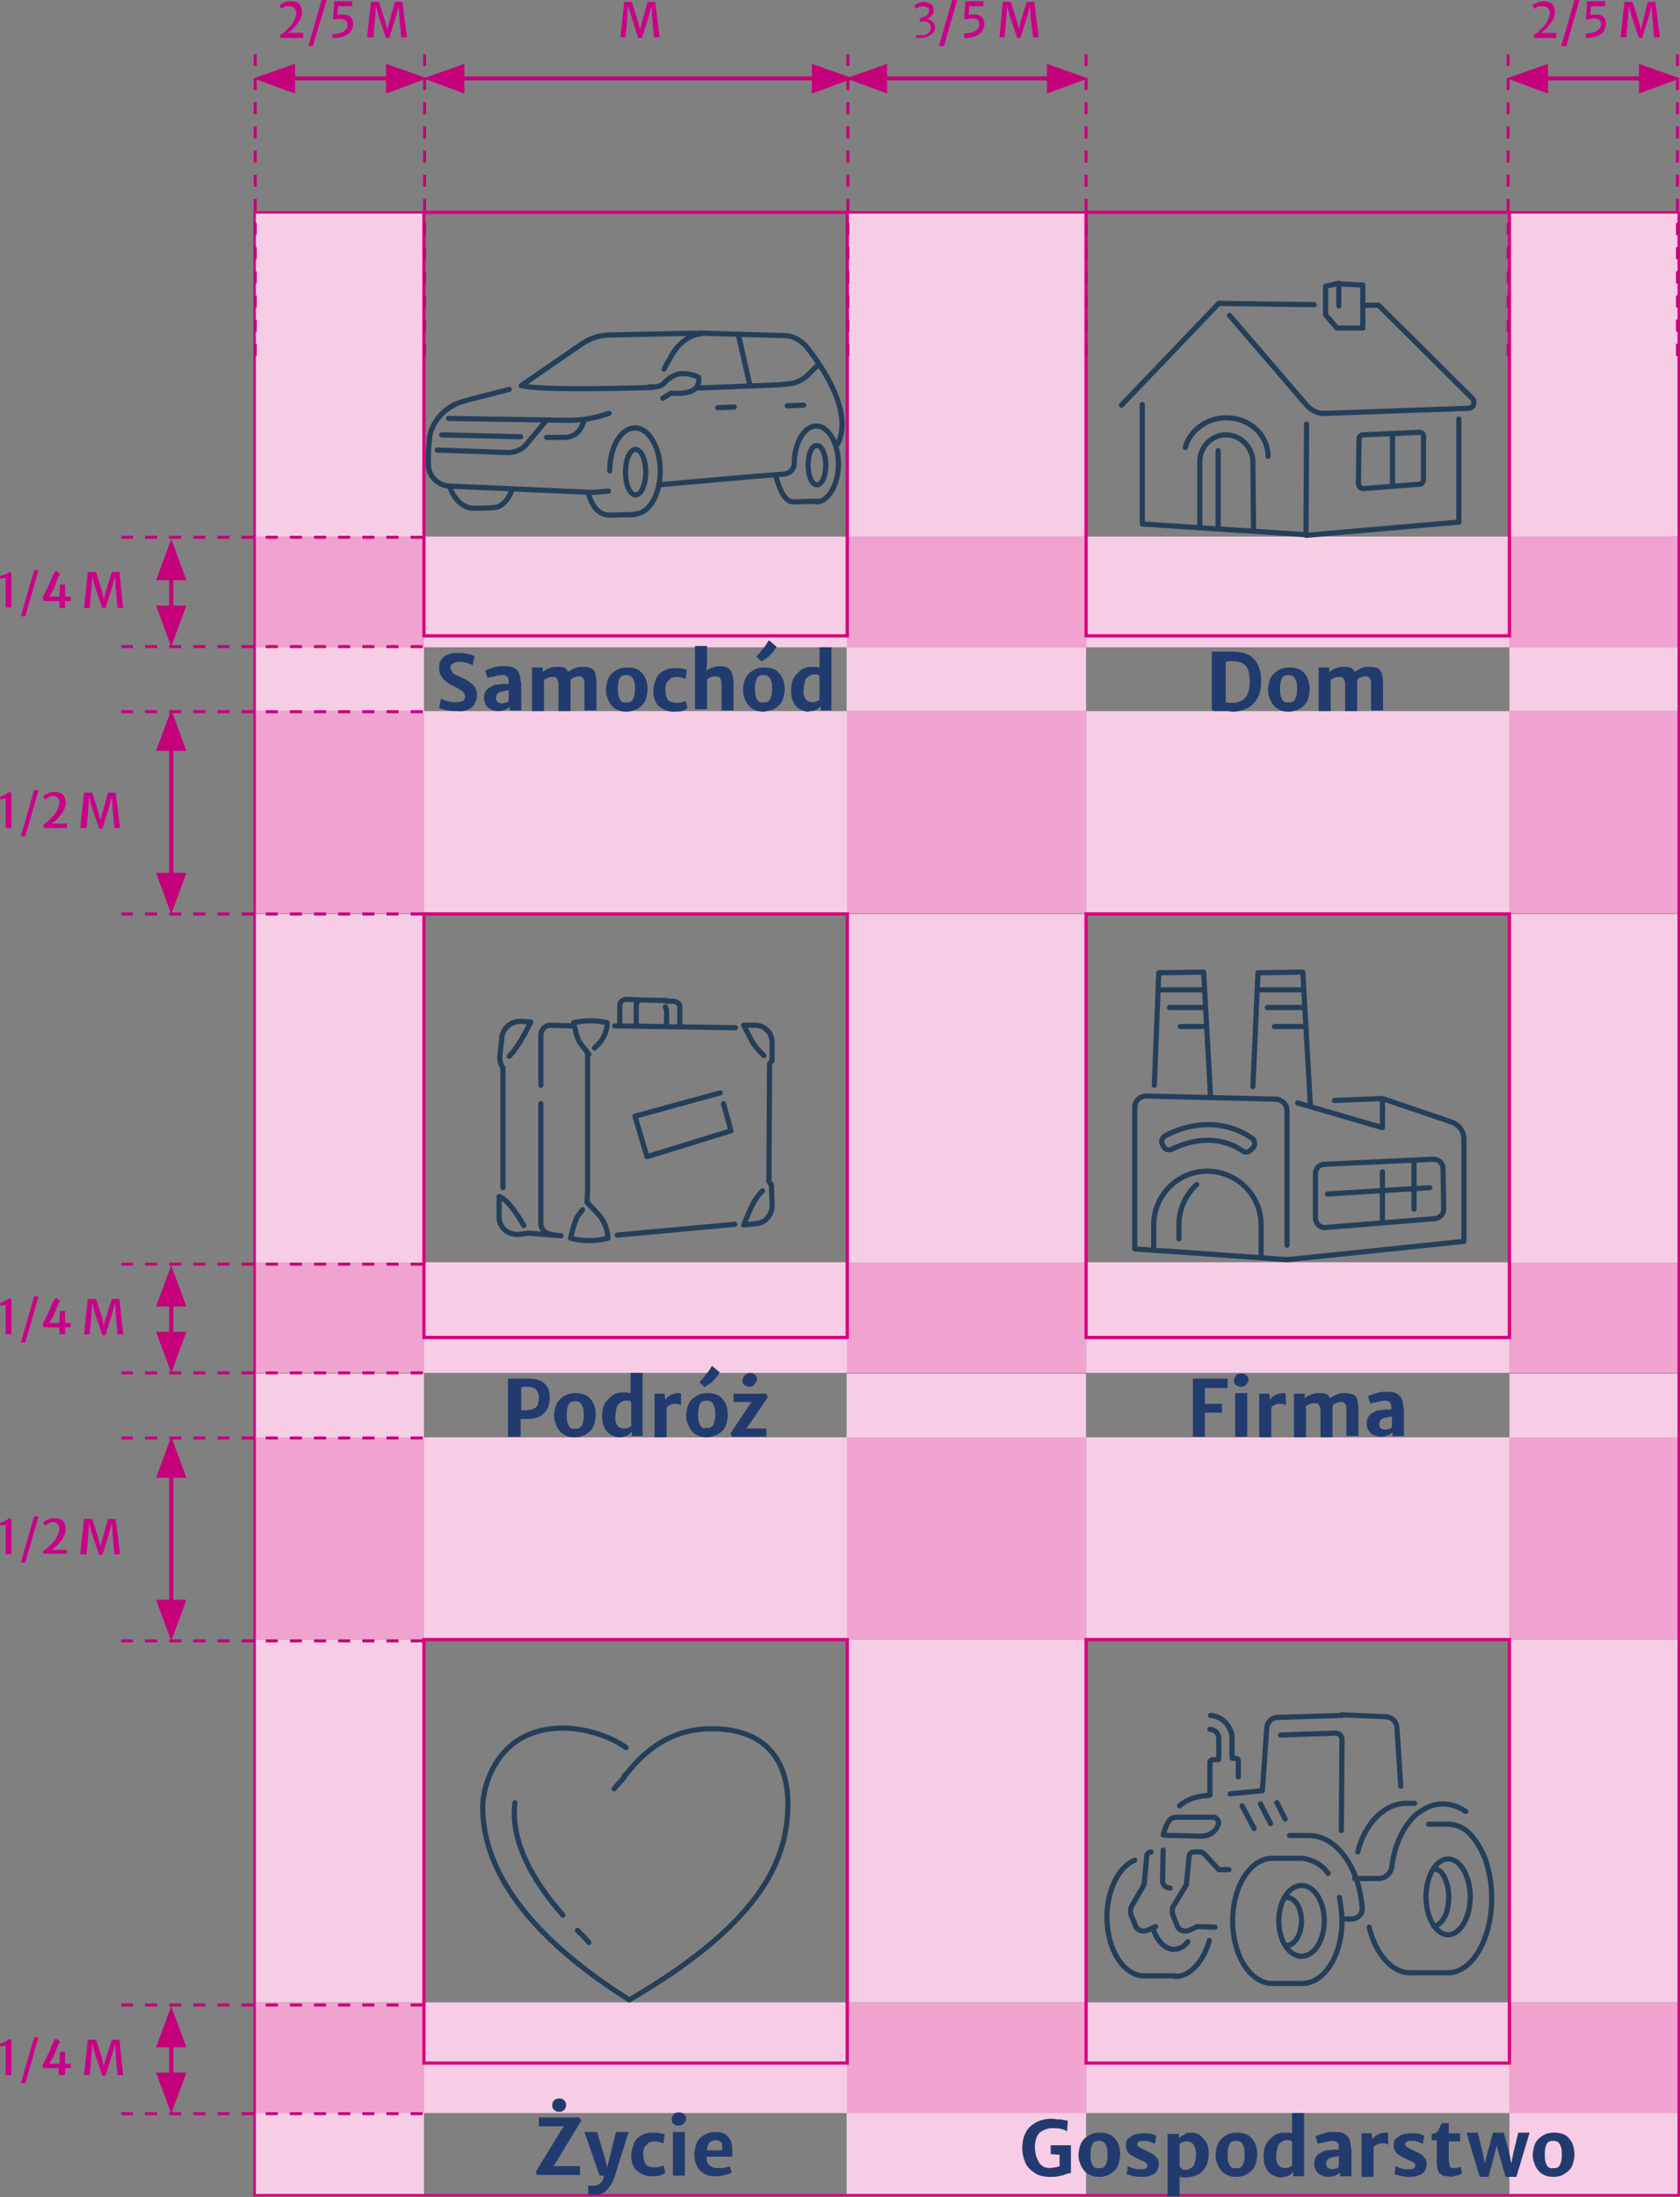 <?xml version="1.0" encoding="UTF-8"?>
<svg xmlns="http://www.w3.org/2000/svg" xmlns:xlink="http://www.w3.org/1999/xlink" version="1.1" id="Warstwa_1" x="0px" y="0px" viewBox="0 0 265.9 347.6" style="enable-background:new 0 0 265.9 347.6;" xml:space="preserve">
<rect x="0" y="0" width="265.9" height="347.6" fill="#808080" stroke="none"/>
<style type="text/css">
	.st0{fill:#F7CCE5;}
	.st1{fill:#F1A3D0;}
	
		.st2{clip-path:url(#SVGID_00000103946549203446578590000008315200810881296263_);fill:none;stroke:#D7007C;stroke-width:0.514;stroke-miterlimit:10;}
	.st3{fill:none;stroke:#D7007C;stroke-width:0.514;stroke-miterlimit:10;}
	
		.st4{clip-path:url(#SVGID_00000085966176811082722530000015330981737133858966_);fill:none;stroke:#D7007C;stroke-width:0.514;stroke-miterlimit:10;}
	
		.st5{clip-path:url(#SVGID_00000104695180283002866470000017431253119739091363_);fill:none;stroke:#D7007C;stroke-width:0.387;stroke-miterlimit:10;}
	.st6{fill:none;stroke:#243F5A;stroke-width:0.819;stroke-linecap:round;stroke-linejoin:round;stroke-miterlimit:10;}
	.st7{fill:#223B6E;}
	
		.st8{clip-path:url(#SVGID_00000160180444435847307280000011454977106417150605_);fill:none;stroke:#243F5A;stroke-width:0.819;stroke-linecap:round;stroke-linejoin:round;stroke-miterlimit:10;}
	.st9{fill:none;stroke:#243F5A;stroke-width:0.819;stroke-linecap:round;stroke-linejoin:round;}
	.st10{fill:#FFFFFF;}
	.st11{fill:#CA0088;}
	.st12{fill:none;stroke:#C4007A;stroke-width:0.474;stroke-miterlimit:10;stroke-dasharray:1.911,1.911;}
	.st13{fill:none;stroke:#C4007A;stroke-width:0.632;stroke-miterlimit:10;}
	.st14{fill:#C4007A;}
</style>
<g>
	<path class="st0" d="M238.9,102.4h-67V84.9h67V102.4 M134.1,102.4h-67V84.9h67V102.4 M40.3,102.4L40.3,102.4l0-17.5h0V102.4"></path>
	<path class="st0" d="M238.9,334.3h-67v-17.5h67V334.3 M134.1,334.3h-67v-17.5h67V334.3 M40.3,334.3L40.3,334.3l0-17.5h0V334.3"></path>
	<path class="st0" d="M171.9,347.4h-37.9v-13.1h37.9V347.4 M171.9,316.8h-37.9v-57.4h37.9V316.8 M171.9,227.4h-37.9v-10.1h37.9   V227.4 M171.9,199.8h-37.9v-55.2h37.9V199.8 M171.9,112.5h-37.9v-10.1h37.9V112.5 M171.9,84.9h-37.9V33.6h37.9V84.9"></path>
	<polyline class="st1" points="171.9,102.4 134.1,102.4 134.1,84.9 171.9,84.9 171.9,102.4  "></polyline>
	<polyline class="st1" points="171.9,334.3 134.1,334.3 134.1,316.8 171.9,316.8 171.9,334.3  "></polyline>
	<path class="st0" d="M67.1,347.4H40.3v-13.1h26.8V347.4 M67.1,316.8H40.3v-57.4h26.8V316.8 M67.1,227.4H40.3v-10.1h26.8V227.4    M67.1,199.8H40.3v-55.2h26.8V199.8 M67.1,112.5H40.3v-10.1h26.8V112.5 M67.1,84.9H40.3V33.6h26.8V84.9"></path>
	<polyline class="st1" points="67.1,102.4 40.3,102.4 40.3,84.9 67.1,84.9 67.1,102.4  "></polyline>
	<polyline class="st1" points="67.1,334.3 40.3,334.3 40.3,316.8 67.1,316.8 67.1,334.3  "></polyline>
	<polyline class="st0" points="265.7,347.4 238.9,347.4 238.9,334.3 265.7,334.3 265.7,316.8 238.9,316.8 238.9,259.4 265.7,259.4    265.7,347.4  "></polyline>
	<polyline class="st1" points="265.7,334.3 238.9,334.3 238.9,316.8 265.7,316.8 265.7,334.3  "></polyline>
	<path class="st0" d="M265.7,227.4h-26.8v-10.1h26.8V227.4 M265.7,199.8h-26.8v-55.2h26.8V199.8 M265.7,112.5h-26.8v-10.1h26.8V84.9   h-26.8V33.6h26.8V112.5"></path>
	<polyline class="st1" points="265.7,102.4 238.9,102.4 238.9,84.9 265.7,84.9 265.7,102.4  "></polyline>
	<path class="st0" d="M238.9,217.2h-67v-17.5h67V217.2 M134.1,217.2h-67v-17.5h67V217.2 M40.3,217.2L40.3,217.2l0-17.5h0V217.2"></path>
	<polyline class="st1" points="171.9,217.2 134.1,217.2 134.1,199.8 171.9,199.8 171.9,217.2  "></polyline>
	<polyline class="st1" points="67.1,217.2 40.3,217.2 40.3,199.8 67.1,199.8 67.1,217.2  "></polyline>
	<polyline class="st1" points="265.7,217.2 238.9,217.2 238.9,199.8 265.7,199.8 265.7,217.2  "></polyline>
	<path class="st0" d="M238.9,144.5h-67v-32h67V144.5 M134.1,144.5h-67v-32h67V144.5 M40.3,144.5L40.3,144.5l0-32h0V144.5"></path>
	<polyline class="st1" points="171.9,144.5 134.1,144.5 134.1,112.5 171.9,112.5 171.9,144.5  "></polyline>
	<polyline class="st1" points="67.1,144.5 40.3,144.5 40.3,112.5 67.1,112.5 67.1,144.5  "></polyline>
	<polyline class="st1" points="265.7,144.5 238.9,144.5 238.9,112.5 265.7,112.5 265.7,144.5  "></polyline>
	<path class="st0" d="M238.9,259.4h-67v-32h67V259.4 M134.1,259.4h-67v-32h67V259.4 M40.3,259.4L40.3,259.4l0-32h0V259.4"></path>
	<polyline class="st1" points="171.9,259.4 134.1,259.4 134.1,227.4 171.9,227.4 171.9,259.4  "></polyline>
	<polyline class="st1" points="67.1,259.4 40.3,259.4 40.3,227.4 67.1,227.4 67.1,259.4  "></polyline>
	<polyline class="st1" points="265.7,259.4 238.9,259.4 238.9,227.4 265.7,227.4 265.7,259.4  "></polyline>
	<g>
		<defs>
			<polyline id="SVGID_1_" points="39.9,348 266.3,348 266.3,33.3 39.9,33.3 39.9,348    "></polyline>
		</defs>
		<clipPath id="SVGID_00000070104453584275819260000017719124340295983239_">
			<use xlink:href="#SVGID_1_" style="overflow:visible;"></use>
		</clipPath>
		
			<rect x="67.1" y="33.6" style="clip-path:url(#SVGID_00000070104453584275819260000017719124340295983239_);fill:none;stroke:#D7007C;stroke-width:0.514;stroke-miterlimit:10;" width="67" height="67"></rect>
	</g>
	<rect x="67.1" y="144.6" class="st3" width="67" height="67"></rect>
	<g>
		<defs>
			<polyline id="SVGID_00000051379185726425593360000012333154569899339171_" points="39.9,348 266.3,348 266.3,33.3 39.9,33.3      39.9,348    "></polyline>
		</defs>
		<clipPath id="SVGID_00000131326149086456836850000014510818025177616815_">
			<use xlink:href="#SVGID_00000051379185726425593360000012333154569899339171_" style="overflow:visible;"></use>
		</clipPath>
		
			<rect x="171.9" y="33.6" style="clip-path:url(#SVGID_00000131326149086456836850000014510818025177616815_);fill:none;stroke:#D7007C;stroke-width:0.514;stroke-miterlimit:10;" width="67" height="67"></rect>
	</g>
	<path class="st3" d="M171.9,211.6h67v-67h-67V211.6z M67.1,326.4h67v-67h-67V326.4z M171.9,326.4h67v-67h-67V326.4z"></path>
	<g>
		<defs>
			<polyline id="SVGID_00000019647930137819902620000013623739639834524597_" points="39.9,348 266.3,348 266.3,33.3 39.9,33.3      39.9,348    "></polyline>
		</defs>
		<clipPath id="SVGID_00000005963907756553573200000006299608458688225964_">
			<use xlink:href="#SVGID_00000019647930137819902620000013623739639834524597_" style="overflow:visible;"></use>
		</clipPath>
		
			<rect x="40.3" y="33.6" style="clip-path:url(#SVGID_00000005963907756553573200000006299608458688225964_);fill:none;stroke:#D7007C;stroke-width:0.387;stroke-miterlimit:10;" width="225.4" height="313.7"></rect>
	</g>
	<path class="st6" d="M230.9,66.3v16.3l-24.2,2.1l0.1-17.6 M177.5,64.1L192.9,48 M180.8,82.9V64 M206.8,84.6l-26-1.7 M194.6,49.9   l12.2,14.2c0.8,0.9,1.9,1.4,3,1.3l22.6-0.8c0.8,0,1.2-1,0.6-1.6l-14.8-14.7l-2.2,0 M208,48.2L192.9,48 M215.8,77.3l8.9-0.7   c0.3,0,0.6-0.3,0.6-0.7V69c0-0.4-0.3-0.6-0.7-0.6l-8.9,0.4c-0.3,0-0.6,0.3-0.6,0.6l-0.1,7.2C215.1,77,215.4,77.3,215.8,77.3   L215.8,77.3z M189.9,83l0-10c0-2.4,2-4.3,4.3-4.2c2.2,0.1,4,1.9,4.1,4.2l0.1,10.7 M187.6,70.8c0.7-2.7,3.5-4.8,6.7-4.7   c3.6,0.1,6.4,2.8,6.4,6.1 M220.4,69v7.6 M211.6,51.9l-1.8-2.1v-4.5l2.1-0.5 M211.9,51.9h3.8v-6.8l-3.8-0.2v3.5 M192.8,71.3v12.1"></path>
	<path class="st7" d="M192.3,112.5c0.1,0,0.2,0,0.2,0c0.1,0,0.2,0,0.2,0c0.3,0,0.7,0,1.1,0c0.4,0,0.8,0,1.2,0.1c1,0,1.8-0.2,2.5-0.6   c0.7-0.4,1.2-0.9,1.6-1.7c0.4-0.7,0.5-1.6,0.5-2.7c0-1.4-0.4-2.5-1.1-3.3c-0.7-0.8-1.8-1.2-3.4-1.2c-0.3,0-0.6,0-0.9,0   s-0.6,0-0.8,0c-0.3,0-0.5,0-0.7,0c-0.1,0-0.2,0-0.3,0s-0.2,0-0.3,0s-0.2,0-0.3,0v9.2C192.1,112.5,192.2,112.5,192.3,112.5   L192.3,112.5z M194,104.7c0.1,0,0.3,0,0.5-0.1c0.2,0,0.4,0,0.6,0c0.6,0,1.1,0.1,1.5,0.3c0.4,0.2,0.7,0.5,0.9,1   c0.2,0.5,0.3,1.1,0.3,1.9c0,0.8-0.1,1.4-0.3,1.9c-0.2,0.5-0.5,0.8-0.9,1.1c-0.4,0.2-0.8,0.4-1.3,0.4c-0.2,0-0.5,0-0.7,0   c-0.2,0-0.4,0-0.6-0.1V104.7z M205.6,112.2c0.5-0.3,0.9-0.6,1.2-1.1s0.4-1.1,0.5-1.9c0-0.7-0.1-1.3-0.3-1.8s-0.6-1-1-1.3   s-1.1-0.5-1.9-0.5c-0.6,0-1.2,0.1-1.7,0.4s-0.9,0.6-1.2,1.1s-0.4,1.1-0.5,1.8c0,0.5,0,1,0.2,1.4c0.1,0.4,0.3,0.8,0.6,1.2   s0.6,0.6,1,0.8s0.9,0.3,1.5,0.3C204.5,112.6,205.1,112.4,205.6,112.2L205.6,112.2z M203.1,110.9c-0.2-0.2-0.3-0.5-0.4-0.8   c-0.1-0.4-0.1-0.7-0.1-1.2c0-0.7,0.1-1.2,0.3-1.6c0.2-0.4,0.6-0.5,1.1-0.5c0.3,0,0.6,0.1,0.8,0.3s0.3,0.5,0.4,0.8   c0.1,0.3,0.1,0.7,0.1,1.1c0,0.7-0.1,1.2-0.3,1.6s-0.6,0.6-1.1,0.5C203.6,111.2,203.3,111.1,203.1,110.9L203.1,110.9z M215.3,107.2   c0.2-0.1,0.5-0.2,0.7-0.2c0.3,0,0.5,0,0.6,0.1s0.2,0.2,0.3,0.4c0.1,0.2,0.1,0.5,0.1,0.8v4.1h1.9v-4.3c0-0.7-0.1-1.2-0.2-1.6   c-0.2-0.4-0.4-0.7-0.7-0.8s-0.7-0.2-1.2-0.2c-0.4,0-0.7,0-1,0.1s-0.6,0.2-0.9,0.4c-0.2,0.1-0.4,0.2-0.5,0.3   c-0.1-0.3-0.3-0.5-0.5-0.6c-0.3-0.2-0.7-0.2-1.2-0.2c-0.3,0-0.6,0-0.9,0.1c-0.3,0.1-0.6,0.2-0.8,0.3c-0.2,0.1-0.4,0.3-0.6,0.4   l0-0.7h-1.7v6.9h1.9v-4.9c0.2-0.2,0.4-0.3,0.7-0.4c0.2-0.1,0.5-0.1,0.6-0.1c0.3,0,0.5,0,0.6,0.1c0.1,0.1,0.2,0.2,0.3,0.5   c0.1,0.2,0.1,0.5,0.1,0.8v4h1.9v-4.3c0-0.2,0-0.4,0-0.6C214.9,107.4,215.1,107.3,215.3,107.2L215.3,107.2z"></path>
	<path class="st6" d="M83.6,195.1l5.2,0.4 M79.6,187.9v-19c-0.4-0.5-0.5-1.2-0.5-1.8l0.3-2.6c0-1.7,1.4-3,3.1-2.9l1.5,0.1   c0,0-1.7,3.7-3.4,5.4 M87,162.2l3.5,0.1 M116.4,162.6l-19.1-0.3 M97.7,195.4l18.6-1.7 M94.1,165.8l0.6-0.6c0.9-0.9,1.4-2.2,1.4-3.4   c-1.7-0.4-3.6-0.4-5.3,0l0,0c0,0,0.4,2.3,1,3.2l1.4,1.8 M92.2,191.4l-0.7,0.9c-0.7,1-1.1,3.5-1.2,3.6l0,0c1.9,0.5,4,0.5,5.9,0   c0-1.4-0.6-2.8-1.6-3.9l-1.7-1.8l0.1-1.8l0-21.7 M82.9,193.9c-0.9-1.6-2.6-4.2-3.9-4.6v3.3c0,1.6,1.4,2.8,3.1,2.7l1.5-0.2    M120.9,167l-0.4-0.4c-0.6-0.6-1.2-1.3-1.6-2.1l-1.2-2.3h1.8c1.5,0,2.7,1.2,2.7,2.7v2.9l-0.4,0.5l-0.1,18.6l0.4,0.6l0.1,3   c0.1,1.6-1,3-2.6,3.1l-1.9,0.2l1.1-2.6c0.4-0.9,0.9-1.7,1.5-2.4l0.4-0.4 M101.3,158.2l-2.1-0.1c-0.6,0-1.1,0.4-1.1,0.9v3.2    M107.6,162.2v-2.9c0-0.5-0.5-0.9-1.1-0.9l-1,0 M105.5,158.3l-4-0.1c-0.4,0-0.8,0.4-0.8,0.8v3.1 M114.5,174.6l1.2,4.3l-13.3,4.1   l-1.9-6.4l13.5-3.7 M85.6,171.7v-8c0-0.8,0.7-1.5,1.5-1.5 M87.4,195.3c-1,0-1.8-0.8-1.8-1.7v-19 M105.5,162.2V160   c0-0.3-0.1-0.5-0.2-0.7"></path>
	<path class="st7" d="M82.4,227.3v-2.8c0.1,0,0.2,0,0.4,0s0.4,0,0.6,0c1.2,0,2.1-0.3,2.7-0.9c0.6-0.6,0.9-1.4,0.9-2.4   c0-0.8-0.1-1.4-0.4-1.8c-0.3-0.5-0.7-0.8-1.2-1s-1.1-0.3-1.8-0.3c-0.4,0-0.9,0-1.2,0c-0.4,0-0.8,0-1.2,0h-0.8v9.2H82.4z    M82.4,219.5c0.1,0,0.3,0,0.5-0.1s0.3,0,0.5,0c0.6,0,1.1,0.1,1.4,0.4c0.3,0.3,0.5,0.8,0.5,1.3c0,0.5-0.1,0.9-0.2,1.2   c-0.2,0.3-0.4,0.5-0.7,0.6s-0.6,0.2-0.9,0.2c-0.2,0-0.4,0-0.5,0c-0.2,0-0.3,0-0.5,0V219.5z"></path>
	<path class="st7" d="M92.6,227c0.5-0.3,0.9-0.6,1.2-1.1s0.4-1.1,0.5-1.9c0-0.7-0.1-1.3-0.3-1.8s-0.6-1-1-1.3s-1.1-0.5-1.9-0.5   c-0.6,0-1.2,0.1-1.7,0.4s-0.9,0.6-1.2,1.1s-0.4,1.1-0.5,1.8c0,0.5,0,1,0.2,1.4c0.1,0.4,0.3,0.8,0.6,1.2s0.6,0.6,1,0.8   s0.9,0.3,1.5,0.3C91.6,227.4,92.1,227.2,92.6,227L92.6,227z M90.2,225.8c-0.2-0.2-0.3-0.5-0.4-0.8c-0.1-0.4-0.1-0.7-0.1-1.2   c0-0.7,0.1-1.2,0.3-1.6c0.2-0.4,0.6-0.5,1.1-0.5c0.3,0,0.6,0.1,0.8,0.3s0.3,0.5,0.4,0.8c0.1,0.3,0.1,0.7,0.1,1.1   c0,0.7-0.1,1.2-0.3,1.6s-0.6,0.6-1.1,0.5C90.6,226.1,90.3,226,90.2,225.8L90.2,225.8z M99,227.2c0.3-0.1,0.5-0.2,0.7-0.4   c0.1-0.1,0.2-0.2,0.3-0.3v0.7h1.7v-10h-1.9v2.6l0,0.6l-0.1,0c-0.3-0.1-0.6-0.1-1-0.1c-0.7,0-1.3,0.1-1.8,0.5s-0.9,0.8-1.2,1.3   c-0.3,0.6-0.4,1.2-0.4,2c0,0.7,0.1,1.4,0.4,1.8c0.2,0.5,0.6,0.9,1,1.1c0.4,0.2,0.9,0.4,1.3,0.4C98.4,227.4,98.7,227.3,99,227.2   L99,227.2z M99.9,221.9v3.7c-0.1,0.1-0.3,0.2-0.5,0.3s-0.5,0.1-0.7,0.1c-0.4,0-0.8-0.2-1-0.5s-0.4-0.8-0.3-1.5   c0-0.5,0.1-0.9,0.2-1.3s0.3-0.6,0.6-0.8s0.5-0.3,0.8-0.3c0.2,0,0.5,0,0.6,0S99.8,221.8,99.9,221.9L99.9,221.9z M105.5,227.3v-4.6   l0.2-0.2c0.1-0.1,0.3-0.2,0.5-0.3c0.2-0.1,0.5-0.1,0.8-0.1c0.2,0,0.4,0,0.5,0.1c0.1,0,0.2,0.1,0.3,0.1v-1.8c0,0-0.1,0-0.2-0.1   c-0.1,0-0.2,0-0.3,0c-0.3,0-0.6,0.1-0.9,0.2s-0.5,0.3-0.7,0.4c-0.2,0.2-0.3,0.3-0.4,0.5l-0.1-1h-1.6v6.9H105.5z"></path>
	<path class="st7" d="M113.5,227c0.5-0.3,0.9-0.6,1.2-1.1s0.4-1.1,0.5-1.9c0-0.7-0.1-1.3-0.3-1.8s-0.6-1-1-1.3s-1.1-0.5-1.9-0.5   c-0.6,0-1.2,0.1-1.7,0.4s-0.9,0.6-1.2,1.1s-0.4,1.1-0.5,1.8c0,0.5,0,1,0.2,1.4c0.1,0.4,0.3,0.8,0.6,1.2s0.6,0.6,1,0.8   s0.9,0.3,1.5,0.3C112.4,227.4,112.9,227.2,113.5,227L113.5,227z M111,225.7c-0.2-0.2-0.3-0.5-0.4-0.8c-0.1-0.4-0.1-0.7-0.1-1.2   c0-0.7,0.1-1.2,0.3-1.6c0.2-0.4,0.6-0.5,1.1-0.5c0.3,0,0.6,0.1,0.8,0.3s0.3,0.5,0.4,0.8c0.1,0.3,0.1,0.7,0.1,1.1   c0,0.7-0.1,1.2-0.3,1.6s-0.6,0.6-1.1,0.5C111.4,226,111.2,226,111,225.7L111,225.7z M111.9,219.2c0.2-0.1,0.4-0.3,0.6-0.4   s0.4-0.4,0.6-0.6c0.2-0.2,0.4-0.4,0.5-0.6s0.3-0.4,0.3-0.5l-1.2-1c-0.2,0.3-0.4,0.6-0.6,0.9s-0.5,0.6-0.7,0.9   c-0.2,0.3-0.5,0.5-0.7,0.8l0.9,0.8C111.6,219.4,111.7,219.3,111.9,219.2L111.9,219.2z M121.3,227.3v-1.3h-3.2l0.4-0.5l3-4.4   l-0.2-0.6h-5.2l0,1.3h2.9l-0.4,0.5l-3,4.5l0.3,0.5H121.3z M119.4,219c0.2-0.2,0.4-0.5,0.4-0.8c0-0.3-0.1-0.5-0.3-0.7   c-0.2-0.2-0.5-0.3-0.8-0.3c-0.2,0-0.4,0.1-0.6,0.2s-0.3,0.2-0.4,0.4s-0.2,0.4-0.2,0.6c0,0.3,0.1,0.6,0.3,0.7s0.5,0.3,0.8,0.3   C118.9,219.4,119.2,219.3,119.4,219L119.4,219z"></path>
	<g>
		<defs>
			<polyline id="SVGID_00000160187117471365250160000005332671099619182752_" points="67.1,100.6 134.1,100.6 134.1,33.6 67.1,33.6      67.1,100.6    "></polyline>
		</defs>
		<clipPath id="SVGID_00000098222085997285158700000011770571289158362815_">
			<use xlink:href="#SVGID_00000160187117471365250160000005332671099619182752_" style="overflow:visible;"></use>
		</clipPath>
		
			<path style="clip-path:url(#SVGID_00000098222085997285158700000011770571289158362815_);fill:none;stroke:#243F5A;stroke-width:0.819;stroke-linecap:round;stroke-linejoin:round;stroke-miterlimit:10;" d="    M93.1,77.9c0.6,2.4,1.8,3.6,3.4,3.6l4-0.1 M122.8,75.3c0.6,2.2,1.4,4.2,2.9,4.1l3.6-0.1 M71.3,77.3c0.7,1.9,2.2,3.2,3.8,3.1    c0.6,0,2.5,0,3-0.1c1.2,0,2.3-1.1,2.9-2.7 M110.2,61.4l12.8-0.5c2.1-0.2,3.2-0.1,4.8-1.5l1.6-1.6 M111,52.8    c-3.3,0.3-4.9,3.8-4.9,3.8s-0.5,0.8-1,1.8 M104.9,63l1.3-0.8c1.2,0.1,2.2,0,2.9-0.2c0.8-0.2,1.5-0.9,1.5-1.8l0-0.5    c-0.8-0.4-1.7-0.6-2.6-0.6c-1,0-2,0.6-2.7,1.3c-0.4,0.5-1,0.8-1.7,0.8l-0.9,0 M82.5,61c3.3,0.9,20.8,0.3,20.8,0.3 M71,66.2    l19.1,0.3c1.6,0,3.1-0.2,4.6-0.6l1.7-0.5 M69.2,71.2l11.2,0.4c1.2,0,2.3-0.5,3-1.4l3-3.6 M80.6,61.6L74,63.3    c-0.8,0.2-1.6,0.5-2.3,0.8 M82.5,61l9.6-6.6c1.3-0.9,2.9-1.4,4.5-1.4l14.2-0.3l13.3,0.4c1.4,0,2.6,0.7,3.5,1.7    c3.3,4.1,7.3,10.8,5,15.4 M104.3,76.7l14.7-1.3l5.2-0.4c0.8-0.1,1.5-0.8,1.5-1.6v0c0-3.3,1.6-6,3.5-6c1.9,0,3.5,2.7,3.5,6    c0,3.3-1.6,6-3.5,6 M71.8,64.1c-1.9,1-3.4,2.8-3.8,5l-0.2,2.5l0,1.9c0,1.8,1.5,3.3,3.3,3.4l22.7,1l2.5-0.2 M100.5,81.3    c2.2,0,4-3,4-6.8c0-3.7-1.8-6.8-4-6.8c-2.2,0-4,3-4,6.8 M99,74.7c0,2,0.7,3.6,1.6,3.6c0.9,0,1.6-1.6,1.6-3.6c0-2-0.7-3.6-1.6-3.6    C99.7,71.1,99,72.7,99,74.7L99,74.7z M127.9,73.6c0,1.7,0.6,3.1,1.4,3.1c0.8,0,1.4-1.4,1.4-3.1c0-1.7-0.6-3.1-1.4-3.1    C128.5,70.4,127.9,71.8,127.9,73.6L127.9,73.6z"></path>
	</g>
	<path class="st6" d="M116.9,53.1l1.8,7.9 M113.6,64.5c0.1,0,2.6-0.1,2.6-0.1 M124.6,64.2c0.1,0,2.6-0.1,2.6-0.1 M82.4,69.1   l-12.5-0.3 M92.5,66.5l-0.5,1.1c-0.5,1-1.5,1.6-2.6,1.6h-2.9"></path>
	<path class="st7" d="M74,112.3c0.5-0.2,0.9-0.5,1.1-0.9s0.4-0.9,0.4-1.4c0-0.4-0.1-0.7-0.2-1c-0.1-0.3-0.3-0.5-0.5-0.7   c-0.2-0.2-0.5-0.4-0.8-0.6c-0.3-0.2-0.6-0.4-1-0.5c-0.4-0.2-0.7-0.4-1-0.5s-0.4-0.3-0.5-0.5s-0.2-0.4-0.2-0.6c0-0.2,0-0.4,0.2-0.5   s0.3-0.2,0.5-0.3c0.2-0.1,0.5-0.1,0.8-0.1c0.4,0,0.8,0.1,1.2,0.2c0.3,0.1,0.6,0.2,0.8,0.4l0.3-1.5c-0.2-0.1-0.4-0.2-0.9-0.3   c-0.4-0.1-0.9-0.2-1.6-0.2c-0.4,0-0.9,0-1.2,0.1c-0.4,0.1-0.7,0.2-1,0.4s-0.5,0.5-0.7,0.8c-0.2,0.3-0.2,0.7-0.2,1.1   c0,0.5,0.1,0.9,0.3,1.2c0.2,0.4,0.5,0.7,0.8,0.9c0.3,0.3,0.7,0.5,1.1,0.7c0.4,0.2,0.8,0.4,1.1,0.6s0.5,0.3,0.6,0.5   c0.1,0.2,0.2,0.4,0.2,0.6c0,0.3-0.1,0.6-0.4,0.7c-0.2,0.1-0.6,0.2-1.1,0.2c-0.3,0-0.6,0-0.9-0.1c-0.3-0.1-0.6-0.1-0.8-0.2   s-0.5-0.2-0.6-0.3l-0.3,1.5c0.1,0.1,0.3,0.1,0.6,0.2s0.6,0.2,1,0.2c0.4,0.1,0.8,0.1,1.2,0.1C72.9,112.6,73.5,112.5,74,112.3   L74,112.3z M82.4,107.9c0-0.6-0.1-1.1-0.3-1.5s-0.5-0.6-0.9-0.8s-0.9-0.2-1.6-0.2c-0.4,0-0.8,0-1.1,0.1s-0.7,0.2-1,0.3   s-0.5,0.2-0.7,0.3l0.4,1.2c0.2-0.1,0.4-0.2,0.6-0.2s0.5-0.1,0.8-0.2c0.3,0,0.6-0.1,0.8-0.1c0.3,0,0.6,0,0.8,0.2s0.3,0.3,0.3,0.7   v0.5c-0.3,0-0.6,0-0.9,0s-0.6,0.1-0.9,0.1s-0.6,0.1-0.9,0.3c-0.4,0.2-0.7,0.4-0.9,0.7c-0.2,0.3-0.3,0.7-0.3,1.1s0.1,0.8,0.3,1.1   c0.2,0.3,0.4,0.6,0.8,0.7c0.3,0.2,0.7,0.3,1.1,0.3c0.4,0,0.8-0.1,1.1-0.2c0.3-0.1,0.6-0.3,0.8-0.5v0.6h1.8V107.9z M80.5,109.2v1.7   c0,0-0.1,0.1-0.2,0.2c-0.1,0.1-0.3,0.1-0.4,0.1s-0.3,0.1-0.4,0.1c-0.3,0-0.5-0.1-0.7-0.2s-0.3-0.4-0.3-0.7c0-0.3,0.1-0.4,0.2-0.6   s0.3-0.2,0.4-0.3c0.1,0,0.3-0.1,0.4-0.1s0.3-0.1,0.5-0.1S80.3,109.2,80.5,109.2L80.5,109.2z M90.8,107.2c0.2-0.1,0.5-0.2,0.7-0.2   c0.3,0,0.5,0,0.6,0.1s0.2,0.2,0.3,0.4c0.1,0.2,0.1,0.5,0.1,0.8v4.1h1.9v-4.3c0-0.7-0.1-1.2-0.2-1.6s-0.4-0.7-0.7-0.8   s-0.7-0.2-1.2-0.2c-0.4,0-0.7,0-1,0.1s-0.6,0.2-0.9,0.4c-0.2,0.1-0.4,0.2-0.5,0.3c-0.1-0.3-0.3-0.5-0.5-0.6   c-0.3-0.2-0.7-0.2-1.2-0.2c-0.3,0-0.6,0-0.9,0.1s-0.6,0.2-0.8,0.3c-0.2,0.1-0.4,0.3-0.6,0.4l0-0.7h-1.7v6.9h1.9v-4.9   c0.2-0.2,0.4-0.3,0.7-0.4c0.2-0.1,0.5-0.1,0.6-0.1c0.3,0,0.5,0,0.6,0.1c0.1,0.1,0.2,0.2,0.3,0.5s0.1,0.5,0.1,0.8v4h1.9v-4.3   c0-0.2,0-0.4,0-0.6C90.4,107.4,90.6,107.3,90.8,107.2L90.8,107.2z M100.8,112.2c0.5-0.3,0.9-0.6,1.2-1.1s0.4-1.1,0.5-1.9   c0-0.7-0.1-1.3-0.3-1.8s-0.6-1-1-1.3s-1.1-0.5-1.9-0.5c-0.6,0-1.2,0.1-1.7,0.4s-0.9,0.6-1.2,1.1s-0.4,1.1-0.5,1.8   c0,0.5,0,1,0.2,1.4c0.1,0.4,0.3,0.8,0.6,1.2s0.6,0.6,1,0.8s0.9,0.3,1.5,0.3C99.7,112.6,100.3,112.4,100.8,112.2L100.8,112.2z    M98.3,110.9c-0.2-0.2-0.3-0.5-0.4-0.8c-0.1-0.4-0.1-0.7-0.1-1.2c0-0.7,0.1-1.2,0.3-1.6c0.2-0.4,0.6-0.5,1.1-0.5   c0.3,0,0.6,0.1,0.8,0.3s0.3,0.5,0.4,0.8c0.1,0.3,0.1,0.7,0.1,1.1c0,0.7-0.1,1.2-0.3,1.6s-0.6,0.6-1.1,0.5   C98.8,111.2,98.5,111.1,98.3,110.9L98.3,110.9z M103.7,110.9c0.2,0.5,0.6,0.9,1.1,1.2c0.5,0.3,1.1,0.5,1.8,0.5c0.4,0,0.9,0,1.3-0.1   s0.7-0.3,0.9-0.5l-0.3-1.1c-0.1,0.1-0.4,0.1-0.6,0.2s-0.6,0.1-0.9,0.1c-0.3,0-0.6-0.1-0.9-0.2c-0.3-0.1-0.5-0.4-0.6-0.7   c-0.1-0.3-0.2-0.8-0.2-1.3c0-0.5,0.1-0.9,0.3-1.1s0.4-0.5,0.6-0.6s0.5-0.2,0.8-0.2c0.3,0,0.6,0,0.9,0.1c0.2,0.1,0.4,0.1,0.6,0.2   l0.2-1.4c-0.1-0.1-0.3-0.1-0.7-0.2c-0.3-0.1-0.7-0.1-1.2-0.1c-0.8,0-1.4,0.2-1.9,0.5s-0.9,0.7-1.1,1.3s-0.4,1.2-0.4,1.8   S103.5,110.4,103.7,110.9L103.7,110.9z M111.9,112.4v-4.9c0.2-0.2,0.4-0.3,0.7-0.4c0.2-0.1,0.5-0.1,0.6-0.1c0.4,0,0.7,0.1,0.8,0.3   s0.2,0.6,0.2,1.1v4h1.9v-4.3c0-0.9-0.2-1.6-0.5-2.1c-0.3-0.4-0.9-0.6-1.6-0.6c-0.3,0-0.6,0-0.9,0.1c-0.3,0.1-0.6,0.2-0.8,0.3   c-0.2,0.1-0.4,0.2-0.5,0.3l0.1-1.2v-2.7H110v10H111.9z M122.5,112.2c0.5-0.3,0.9-0.6,1.2-1.1s0.4-1.1,0.5-1.9   c0-0.7-0.1-1.3-0.3-1.8s-0.6-1-1-1.3s-1.1-0.5-1.9-0.5c-0.6,0-1.2,0.1-1.7,0.4s-0.9,0.6-1.2,1.1s-0.4,1.1-0.5,1.8   c0,0.5,0,1,0.2,1.4c0.1,0.4,0.3,0.8,0.6,1.2s0.6,0.6,1,0.8s0.9,0.3,1.5,0.3C121.4,112.5,122,112.4,122.5,112.2L122.5,112.2z    M120,110.9c-0.2-0.2-0.3-0.5-0.4-0.8c-0.1-0.4-0.1-0.7-0.1-1.2c0-0.7,0.1-1.2,0.3-1.6c0.2-0.4,0.6-0.5,1.1-0.5   c0.3,0,0.6,0.1,0.8,0.3s0.3,0.5,0.4,0.8c0.1,0.3,0.1,0.7,0.1,1.1c0,0.7-0.1,1.2-0.3,1.6s-0.6,0.6-1.1,0.5   C120.4,111.2,120.2,111.1,120,110.9L120,110.9z M120.9,104.4c0.2-0.1,0.4-0.3,0.6-0.4s0.4-0.4,0.6-0.6c0.2-0.2,0.4-0.4,0.5-0.6   s0.3-0.4,0.3-0.5l-1.2-1c-0.2,0.3-0.4,0.6-0.6,0.9s-0.5,0.6-0.7,0.9c-0.2,0.3-0.5,0.5-0.7,0.8l0.9,0.8   C120.6,104.6,120.7,104.5,120.9,104.4L120.9,104.4z M128.9,112.4c0.3-0.1,0.5-0.2,0.7-0.4c0.1-0.1,0.2-0.2,0.3-0.3v0.7h1.7v-10   h-1.9v2.6l0,0.6l-0.1,0c-0.3-0.1-0.6-0.1-1-0.1c-0.7,0-1.3,0.1-1.8,0.5s-0.9,0.8-1.2,1.3c-0.3,0.6-0.4,1.2-0.4,2   c0,0.7,0.1,1.4,0.4,1.8c0.2,0.5,0.6,0.9,1,1.1c0.4,0.2,0.9,0.4,1.3,0.4C128.2,112.5,128.6,112.5,128.9,112.4L128.9,112.4z    M129.7,107v3.7c-0.1,0.1-0.3,0.2-0.5,0.3s-0.5,0.1-0.7,0.1c-0.4,0-0.8-0.2-1-0.5s-0.4-0.8-0.3-1.5c0-0.5,0.1-0.9,0.2-1.3   s0.3-0.6,0.6-0.8s0.5-0.3,0.8-0.3c0.2,0,0.5,0,0.6,0S129.6,107,129.7,107L129.7,107z"></path>
	<path class="st6" d="M203.7,197v-21.3c0-1-0.8-1.7-1.7-1.8l-20.6-0.5c-1,0-1.8,0.8-1.8,1.8v22.4l3.1,0.2l1.3,0.1l1.7,0.1l14,1   l4.1,0.3 M203.7,199.3l28-2.9l0-16.2c0-1.2-0.8-2.3-2-2.7l-10.9-3.7l0,4.6l-13.4-3.9 M218.8,173.8l-7.6,0.3 M182.7,171.7l0.7-17.8   l7.1-0.1l1.1,19.7 M198.3,171.9l0.8-18l7.1-0.1l1.2,21.1 M199.6,198.9v-5.1c0-4.6-3.6-8.3-8.2-8.5c-4.8-0.2-8.8,3.7-8.8,8.5v4    M189.4,187.4c-1.7,1.6-2.8,3.8-2.8,6.3v2.3 M209.6,184.2c-0.8,0-1.4,0.7-1.4,1.5v3.3v3.7c0,0.9,0.8,1.6,1.6,1.5l17.3-1.4   c0.8-0.1,1.4-0.7,1.4-1.5l-0.1-6.4c0-0.9-0.7-1.5-1.6-1.5L209.6,184.2L209.6,184.2z M226.3,187.9l-16.2,1 M223.8,183.6v7.7    M218.8,185.4v7.9 M185.5,181.8c1.8-0.9,6.6-2.8,11.2,0.3c0.4,0.3,1,0.2,1.3-0.2l0.4-0.4c0.3-0.4,0.2-1.1-0.2-1.4   c-5.7-3.9-11.6-1.6-13.8-0.4c-0.5,0.3-0.7,0.9-0.4,1.4l0.3,0.5C184.5,181.9,185,182,185.5,181.8L185.5,181.8z M206.2,156.6h-7.2    M206.2,159.4h-5.6 M206.2,162.4h-4.5 M190.4,156.6h-6.9 M190.7,159.4h-5.6 M190.7,162.4h-3.9"></path>
	<path class="st7" d="M190.7,227.3v-3.8h2.7v-1.4h-2.7v-2.5h3.6v-1.5h-5.5v9.2H190.7z M197.4,227.3v-6.9h-1.9v6.9H197.4z    M197.2,219.1c0.2-0.2,0.4-0.5,0.4-0.8c0-0.3-0.1-0.5-0.3-0.7c-0.2-0.2-0.5-0.3-0.8-0.3c-0.2,0-0.4,0-0.6,0.1   c-0.2,0.1-0.3,0.2-0.4,0.4s-0.2,0.4-0.2,0.6c0,0.3,0.1,0.6,0.3,0.7c0.2,0.2,0.5,0.3,0.8,0.3C196.7,219.4,197,219.3,197.2,219.1   L197.2,219.1z M201.2,227.3v-4.6l0.2-0.2c0.1-0.1,0.3-0.2,0.5-0.3c0.2-0.1,0.5-0.1,0.8-0.1c0.2,0,0.4,0,0.5,0.1   c0.1,0,0.2,0.1,0.3,0.1v-1.8c0,0-0.1,0-0.2-0.1c-0.1,0-0.2,0-0.3,0c-0.3,0-0.6,0.1-0.9,0.2s-0.5,0.3-0.7,0.4   c-0.2,0.2-0.3,0.3-0.4,0.5l-0.1-1h-1.6v6.9H201.2z M211.4,222c0.2-0.1,0.5-0.2,0.7-0.2c0.3,0,0.5,0,0.6,0.1s0.2,0.2,0.3,0.4   c0.1,0.2,0.1,0.5,0.1,0.8v4.1h1.9V223c0-0.7-0.1-1.2-0.2-1.6s-0.4-0.7-0.7-0.8s-0.7-0.2-1.2-0.2c-0.4,0-0.7,0-1,0.1   s-0.6,0.2-0.9,0.4c-0.2,0.1-0.4,0.2-0.5,0.3c-0.1-0.3-0.3-0.5-0.5-0.6c-0.3-0.2-0.7-0.2-1.2-0.2c-0.3,0-0.6,0-0.9,0.1   s-0.6,0.2-0.8,0.3c-0.2,0.1-0.4,0.3-0.6,0.4l0-0.7h-1.7v6.9h1.9v-4.9c0.2-0.2,0.4-0.3,0.7-0.4c0.2-0.1,0.5-0.1,0.6-0.1   c0.3,0,0.5,0,0.6,0.1c0.1,0.1,0.2,0.2,0.3,0.5s0.1,0.5,0.1,0.8v4h1.9v-4.3c0-0.2,0-0.4,0-0.6C211,222.2,211.2,222.1,211.4,222   L211.4,222z"></path>
	<path class="st7" d="M222.1,222.7c0-0.6-0.1-1.1-0.3-1.5s-0.5-0.6-0.9-0.8s-0.9-0.2-1.6-0.2c-0.4,0-0.8,0-1.1,0.1s-0.7,0.2-1,0.3   s-0.5,0.2-0.7,0.3l0.4,1.2c0.2-0.1,0.4-0.2,0.6-0.2s0.5-0.1,0.8-0.2c0.3,0,0.6-0.1,0.8-0.1c0.3,0,0.6,0,0.8,0.2s0.3,0.3,0.3,0.7   v0.5c-0.3,0-0.6,0-0.9,0s-0.6,0.1-0.9,0.1s-0.6,0.1-0.9,0.3c-0.4,0.2-0.7,0.4-0.9,0.7c-0.2,0.3-0.3,0.7-0.3,1.1s0.1,0.8,0.3,1.1   c0.2,0.3,0.4,0.6,0.8,0.7c0.3,0.2,0.7,0.3,1.1,0.3c0.4,0,0.8-0.1,1.1-0.2c0.3-0.1,0.6-0.3,0.8-0.5v0.6h1.8V222.7z M220.3,224.1v1.7   c0,0-0.1,0.1-0.2,0.2c-0.1,0.1-0.3,0.1-0.4,0.1s-0.3,0.1-0.4,0.1c-0.3,0-0.5-0.1-0.7-0.2s-0.3-0.4-0.3-0.7c0-0.3,0.1-0.4,0.2-0.6   s0.3-0.2,0.4-0.3c0.1,0,0.3-0.1,0.4-0.1s0.3-0.1,0.5-0.1S220.1,224.1,220.3,224.1L220.3,224.1z"></path>
	<path class="st7" d="M162.3,342.2c0.3,0.7,0.9,1.2,1.5,1.6s1.4,0.6,2.4,0.6c0.5,0,0.9,0,1.3-0.1s0.6-0.1,0.9-0.2   c0.2-0.1,0.4-0.2,0.6-0.2c0.2-0.1,0.3-0.1,0.5-0.1v-4.4h-3.2v1.4l1.4,0.1v1.8c-0.2,0.1-0.4,0.1-0.6,0.2c-0.3,0-0.6,0.1-0.9,0.1   c-0.5,0-1-0.1-1.3-0.4c-0.4-0.3-0.6-0.7-0.8-1.2s-0.3-1.1-0.3-1.7c0-0.6,0.1-1.2,0.3-1.6c0.2-0.5,0.5-0.8,0.9-1   c0.4-0.2,0.9-0.4,1.4-0.4c0.6,0,1.1,0,1.5,0.1s0.7,0.2,1,0.4l0.1-1.7c-0.3,0-0.5-0.1-0.7-0.1c-0.2-0.1-0.5-0.1-0.8-0.1   c-0.3,0-0.7-0.1-1.1-0.1c-0.6,0-1.2,0.1-1.8,0.3c-0.6,0.2-1,0.5-1.5,0.9s-0.7,0.9-1,1.5c-0.2,0.6-0.3,1.3-0.3,2.1   C161.8,340.7,162,341.5,162.3,342.2L162.3,342.2z M175.6,344c0.5-0.3,0.9-0.6,1.2-1.1s0.4-1.1,0.5-1.9c0-0.7-0.1-1.3-0.3-1.8   s-0.6-1-1-1.3s-1.1-0.5-1.9-0.5c-0.6,0-1.2,0.1-1.7,0.4s-0.9,0.6-1.2,1.1s-0.4,1.1-0.5,1.8c0,0.5,0,1,0.2,1.4   c0.1,0.4,0.3,0.8,0.6,1.2s0.6,0.6,1,0.8s0.9,0.3,1.5,0.3C174.5,344.4,175.1,344.3,175.6,344L175.6,344z M173.1,342.8   c-0.2-0.2-0.3-0.5-0.4-0.8c-0.1-0.4-0.1-0.7-0.1-1.2c0-0.7,0.1-1.2,0.3-1.6c0.2-0.4,0.6-0.5,1.1-0.5c0.3,0,0.6,0.1,0.8,0.3   s0.3,0.5,0.4,0.8c0.1,0.3,0.1,0.7,0.1,1.1c0,0.7-0.1,1.2-0.3,1.6s-0.6,0.6-1.1,0.5C173.6,343.1,173.3,343,173.1,342.8L173.1,342.8z    M178.8,344.1c0.2,0.1,0.5,0.2,0.9,0.2c0.3,0.1,0.7,0.1,1,0.1c0.8,0,1.5-0.2,2-0.5c0.5-0.4,0.7-0.9,0.7-1.6c0-0.4-0.1-0.7-0.3-0.9   s-0.4-0.5-0.8-0.7s-0.8-0.4-1.2-0.6c-0.3-0.1-0.6-0.3-0.8-0.4s-0.3-0.3-0.3-0.5c0-0.2,0.1-0.3,0.3-0.4s0.5-0.1,0.9-0.1   c0.2,0,0.4,0,0.6,0.1s0.4,0.1,0.6,0.2s0.3,0.1,0.4,0.2l0.2-1.3c-0.1-0.1-0.4-0.2-0.7-0.3c-0.4-0.1-0.8-0.1-1.3-0.1s-1,0.1-1.4,0.2   c-0.4,0.1-0.7,0.4-1,0.6s-0.4,0.6-0.4,1.1c0,0.4,0.1,0.7,0.2,0.9c0.1,0.3,0.4,0.5,0.7,0.7c0.3,0.2,0.7,0.4,1.1,0.6   c0.2,0.1,0.5,0.2,0.7,0.3c0.2,0.1,0.4,0.2,0.5,0.3c0.1,0.1,0.2,0.2,0.2,0.4c0,0.2-0.1,0.4-0.3,0.5c-0.2,0.1-0.5,0.1-0.8,0.1   c-0.3,0-0.6,0-0.9-0.1s-0.5-0.1-0.7-0.2c-0.2-0.1-0.3-0.2-0.4-0.2l-0.2,1.3C178.4,344,178.6,344.1,178.8,344.1L178.8,344.1z    M189.7,344c0.5-0.3,0.9-0.8,1.2-1.3c0.3-0.6,0.4-1.2,0.4-2c0-0.7-0.1-1.4-0.4-1.8s-0.6-0.8-1-1.1s-0.9-0.4-1.3-0.4   c-0.4,0-0.8,0-1,0.2s-0.5,0.2-0.7,0.4l-0.3,0.3v-0.7h-1.8v9.9h1.9v-2.2l0-0.9l0.1,0c0.3,0.1,0.6,0.1,1,0.1   C188.5,344.4,189.1,344.3,189.7,344L189.7,344z M186.7,342.8v-3.6c0.1-0.1,0.3-0.2,0.5-0.3s0.5-0.1,0.7-0.1c0.4,0,0.8,0.2,1,0.5   c0.2,0.3,0.4,0.8,0.4,1.6c0,0.5-0.1,0.9-0.2,1.3s-0.3,0.6-0.6,0.8s-0.5,0.3-0.8,0.3c-0.2,0-0.4,0-0.6-0.1   C187,343,186.8,342.9,186.7,342.8L186.7,342.8z M197.3,344c0.5-0.3,0.9-0.6,1.2-1.1s0.4-1.1,0.5-1.9c0-0.7-0.1-1.3-0.3-1.8   s-0.6-1-1-1.3s-1.1-0.5-1.9-0.5c-0.6,0-1.2,0.1-1.7,0.4s-0.9,0.6-1.2,1.1s-0.4,1.1-0.5,1.8c0,0.5,0,1,0.2,1.4   c0.1,0.4,0.3,0.8,0.6,1.2s0.6,0.6,1,0.8s0.9,0.3,1.5,0.3C196.2,344.4,196.8,344.3,197.3,344L197.3,344z M194.8,342.8   c-0.2-0.2-0.3-0.5-0.4-0.8c-0.1-0.4-0.1-0.7-0.1-1.2c0-0.7,0.1-1.2,0.3-1.6c0.2-0.4,0.6-0.5,1.1-0.5c0.3,0,0.6,0.1,0.8,0.3   s0.3,0.5,0.4,0.8c0.1,0.3,0.1,0.7,0.1,1.1c0,0.7-0.1,1.2-0.3,1.6s-0.6,0.6-1.1,0.5C195.3,343.1,195,343,194.8,342.8L194.8,342.8z    M203.7,344.3c0.3-0.1,0.5-0.2,0.7-0.4c0.1-0.1,0.2-0.2,0.3-0.3v0.7h1.7v-10h-1.9v2.6l0,0.6l-0.1,0c-0.3-0.1-0.6-0.1-1-0.1   c-0.7,0-1.3,0.1-1.8,0.5s-0.9,0.8-1.2,1.3c-0.3,0.6-0.4,1.2-0.4,2c0,0.7,0.1,1.4,0.4,1.8c0.2,0.5,0.6,0.9,1,1.1   c0.4,0.2,0.9,0.4,1.3,0.4C203.1,344.4,203.4,344.4,203.7,344.3L203.7,344.3z M204.5,338.9v3.7c-0.1,0.1-0.3,0.2-0.5,0.3   s-0.5,0.1-0.7,0.1c-0.4,0-0.8-0.2-1-0.5s-0.4-0.8-0.3-1.5c0-0.5,0.1-0.9,0.2-1.3s0.3-0.6,0.6-0.8s0.5-0.3,0.8-0.3   c0.2,0,0.5,0,0.6,0S204.4,338.8,204.5,338.9L204.5,338.9z M213.8,339.8c0-0.6-0.1-1.1-0.3-1.5s-0.5-0.6-0.9-0.8s-0.9-0.2-1.6-0.2   c-0.4,0-0.8,0-1.1,0.1s-0.7,0.2-1,0.3s-0.5,0.2-0.7,0.3l0.4,1.2c0.2-0.1,0.4-0.2,0.6-0.2s0.5-0.1,0.8-0.2c0.3,0,0.6-0.1,0.8-0.1   c0.3,0,0.6,0,0.8,0.2s0.3,0.3,0.3,0.7v0.5c-0.3,0-0.6,0-0.9,0s-0.6,0.1-0.9,0.1s-0.6,0.1-0.9,0.3c-0.4,0.2-0.7,0.4-0.9,0.7   c-0.2,0.3-0.3,0.7-0.3,1.1s0.1,0.8,0.3,1.1c0.2,0.3,0.4,0.6,0.8,0.7c0.3,0.2,0.7,0.3,1.1,0.3c0.4,0,0.8-0.1,1.1-0.2   c0.3-0.1,0.6-0.3,0.8-0.5v0.6h1.8V339.8z M211.9,341.1v1.7c0,0-0.1,0.1-0.2,0.2c-0.1,0.1-0.3,0.1-0.4,0.1s-0.3,0.1-0.4,0.1   c-0.3,0-0.5-0.1-0.7-0.2s-0.3-0.4-0.3-0.7c0-0.3,0.1-0.4,0.2-0.6s0.3-0.2,0.4-0.3c0.1,0,0.3-0.1,0.4-0.1s0.3-0.1,0.5-0.1   S211.8,341.1,211.9,341.1L211.9,341.1z M217.4,344.3v-4.6l0.2-0.2c0.1-0.1,0.3-0.2,0.5-0.3c0.2-0.1,0.5-0.1,0.8-0.1   c0.2,0,0.4,0,0.5,0.1c0.1,0,0.2,0.1,0.3,0.1v-1.8c0,0-0.1,0-0.2-0.1c-0.1,0-0.2,0-0.3,0c-0.3,0-0.6,0.1-0.9,0.2s-0.5,0.3-0.7,0.4   c-0.2,0.2-0.3,0.3-0.4,0.5l-0.1-1h-1.6v6.9H217.4z M221.2,344.1c0.2,0.1,0.5,0.2,0.9,0.2c0.3,0.1,0.7,0.1,1,0.1   c0.8,0,1.5-0.2,2-0.5c0.5-0.4,0.7-0.9,0.7-1.6c0-0.4-0.1-0.7-0.3-0.9s-0.4-0.5-0.8-0.7s-0.8-0.4-1.2-0.6c-0.3-0.1-0.6-0.3-0.8-0.4   s-0.3-0.3-0.3-0.5c0-0.2,0.1-0.3,0.3-0.4s0.5-0.1,0.9-0.1c0.2,0,0.4,0,0.6,0.1s0.4,0.1,0.6,0.2s0.3,0.1,0.4,0.2l0.2-1.3   c-0.1-0.1-0.4-0.2-0.7-0.3c-0.4-0.1-0.8-0.1-1.3-0.1s-1,0.1-1.4,0.2c-0.4,0.1-0.7,0.4-1,0.6s-0.4,0.6-0.4,1.1   c0,0.4,0.1,0.7,0.2,0.9c0.1,0.3,0.4,0.5,0.7,0.7c0.3,0.2,0.7,0.4,1.1,0.6c0.2,0.1,0.5,0.2,0.7,0.3c0.2,0.1,0.4,0.2,0.5,0.3   c0.1,0.1,0.2,0.2,0.2,0.4c0,0.2-0.1,0.4-0.3,0.5c-0.2,0.1-0.5,0.1-0.8,0.1c-0.3,0-0.6,0-0.9-0.1s-0.5-0.1-0.7-0.2   c-0.2-0.1-0.3-0.2-0.4-0.2l-0.2,1.3C220.8,344,220.9,344.1,221.2,344.1L221.2,344.1z M230.1,344.3c0.3-0.1,0.5-0.1,0.8-0.2   s0.4-0.2,0.5-0.3l-0.2-1c-0.1,0-0.2,0.1-0.3,0.1c-0.1,0-0.3,0.1-0.4,0.1c-0.1,0-0.3,0-0.4,0c-0.2,0-0.4,0-0.5-0.1   c-0.1,0-0.2-0.2-0.2-0.4c0-0.2-0.1-0.5-0.1-0.9v-2.8h1.8v-1.3h-1.8v-1.6h-1.1c-0.1,0.1-0.1,0.3-0.2,0.4c-0.1,0.1-0.1,0.3-0.2,0.4   s-0.1,0.2-0.1,0.3c-0.1,0.2-0.2,0.3-0.4,0.4s-0.4,0.2-0.7,0.2v1h0.8v3.6c0,0.5,0.1,0.9,0.2,1.2s0.3,0.5,0.6,0.7s0.6,0.2,1,0.2   C229.6,344.4,229.9,344.4,230.1,344.3L230.1,344.3z M235.6,344.4l1-3.8l0.3-1.2l0.3,1.2l1.1,3.8h1.7l2.1-7h-1.8l-0.8,3.3l-0.3,1.6   l-0.3-1.6l-0.9-3.3h-1.7l-0.9,3.3l-0.4,1.6l-0.3-1.6l-0.8-3.3h-1.8l2.1,7H235.6z"></path>
	<path class="st7" d="M247.5,344c0.5-0.3,0.9-0.6,1.2-1.1s0.4-1.1,0.5-1.9c0-0.7-0.1-1.3-0.3-1.8s-0.6-1-1-1.3s-1.1-0.5-1.9-0.5   c-0.6,0-1.2,0.1-1.7,0.4s-0.9,0.6-1.2,1.1s-0.4,1.1-0.5,1.8c0,0.5,0,1,0.2,1.4c0.1,0.4,0.3,0.8,0.6,1.2s0.6,0.6,1,0.8   s0.9,0.3,1.5,0.3C246.4,344.4,247,344.3,247.5,344L247.5,344z M245,342.8c-0.2-0.2-0.3-0.5-0.4-0.8c-0.1-0.4-0.1-0.7-0.1-1.2   c0-0.7,0.1-1.2,0.3-1.6c0.2-0.4,0.6-0.5,1.1-0.5c0.3,0,0.6,0.1,0.8,0.3s0.3,0.5,0.4,0.8c0.1,0.3,0.1,0.7,0.1,1.1   c0,0.7-0.1,1.2-0.3,1.6s-0.6,0.6-1.1,0.5C245.5,343.1,245.2,343,245,342.8L245,342.8z"></path>
	<path class="st9" d="M229.2,294.1c1.9,0,3.5,2.7,3.5,6s-1.6,6-3.5,6c-1.9,0-3.5-2.7-3.5-6S227.3,294.1,229.2,294.1L229.2,294.1z    M227,295.7c0.8,0,1.5,0.7,1.9,2c0.3,0.8,0.4,1.6,0.4,2.5c0,0.7-0.1,1.5-0.3,2.2c-0.4,1.3-1.2,2.3-2.1,2.3 M223.1,312.1h6.1   c3.8,0,6.9-5.3,6.9-11.8c0-2-0.3-3.9-0.9-5.8c-0.2-0.7-0.6-1.5-1-2.2c-0.4-0.7-0.9-1.5-1.5-2.1c-0.9-1-2.2-1.6-3.6-1.6h-3    M223.1,312.1c-2.8,0-5.4-3-6.4-7.2 M232,286.6c-1-0.7-2.3-1.2-3.6-1.2c-0.9,0-1.8,0.2-2.6,0.6c-0.6,0.3-1.1,0.7-1.6,1   c-2,1.8-3.5,4.8-3.9,8.3c-0.1,1-1,1.9-2.1,1.9h-3.8 M214.9,293c1.1-4.5,4.2-7.7,7.7-7.7h1.3 M206,298.3c2,0,3.6,2.5,3.6,5.6   c0,3.1-1.6,5.6-3.6,5.6s-3.6-2.5-3.6-5.6C202.4,300.8,204,298.3,206,298.3L206,298.3z M188,307.2c-0.5,0.7-1.3,1.2-2.2,1.2   c-1.4,0-2.6-1.3-3.2-3 M203.6,300.2c0.9,0,1.7,0.7,2.1,1.9c0.2,0.6,0.3,1.2,0.3,1.9c0,0.5-0.1,1-0.2,1.5c-0.4,1.3-1.2,2.3-2.2,2.3    M204.1,290.4h3.1c4.3,0,7.9,5,8.4,11.4c0.1,0.9-0.6,1.7-1.5,1.8h-0.1h-1.5 M210.2,296.4c-0.9-1.4-2.5-2.2-4.1-2.4h-4.7   c-3.5,0-6.3,4.4-6.3,9.9c0,5.5,2.8,9.9,6.3,9.9h4.7c3.5,0,6.3-4.4,6.3-9.9c0-1.3-0.2-2.5-0.4-3.7 M191.4,307   c-0.9,3.3-3,5.7-5.4,5.7 M179.6,294.3c-2.5,1-4.4,4.7-4.4,9c0,5.1,2.6,9.3,5.9,9.3h4.9 M212.3,289.6l0.1-14.4c0-0.5-0.4-1-1-1h-0.1   l-8.6,0.3 M199.8,283.3l0.7-10c0.1-0.9,0.8-1.6,1.8-1.6l10.1-0.3 M212.3,271.3l7.1,0.3c0.9,0.1,1.6,0.7,1.7,1.7l0.6,9.3    M192.3,304.9l-2.8-0.1l-1.3,0.6c-0.8,0.3-1.6,0-1.9-0.7v-0.1l-0.7-1.7c-0.1-0.4-0.1-1,0.1-1.3l2-3.3c0.1-0.1,0.1-0.3,0.1-0.4   l0.4-4.2c0-0.4,0.4-0.7,0.7-0.7h1.1c0.2,0,0.4,0.1,0.6,0.3l2.3,2.5h1.6 M182.9,304.8l-1.3,0.6c-0.7,0.3-1.6,0-1.9-0.7v-0.1   l-0.7-1.7c-0.1-0.4-0.1-1,0.1-1.3l1.9-3.3c0.1-0.1,0.1-0.3,0.1-0.4l0.4-4.2c0-0.4,0.3-0.7,0.7-0.7 M192.9,278.3V275   c0-0.4-0.2-0.7-0.4-1c-0.3-0.2-0.6-0.4-1-0.4 M191.6,271.4c1.5,0.1,2.7,1.1,3.2,2.5c0.2,0.4,0.2,0.8,0.2,1.2v3l0.1,0.1h0.5   c0.2,0,0.4,0.1,0.4,0.4v2.5 M202.1,285.2l1.3,2.6 M199.5,285.4l1.6,3.1 M196.6,285.7l1.9,3.6 M186.7,285.7c1.1-1,2.6-1.5,4.1-1.6   l0.7-0.1v-5.2c0-0.2,0.2-0.4,0.4-0.4h0.9 M199.8,283.3l-5.1,0.5 M184.1,292.7l-0.1,4.8c0,0.7,0.5,1.2,1.2,1.2 M184.1,290.3l1,0.1h1   l4,0.1c1,0,1.9-0.4,2.5-1.3l0.1-0.3c0.3-0.4,0.2-1-0.3-1.3c-0.1-0.1-0.3-0.1-0.4-0.1h-5.8c-0.6,0-1.1,0.3-1.3,0.8   C184.5,288.9,184.3,289.6,184.1,290.3"></path>
	<path class="st7" d="M91.8,344.2v-1.5h-4.2l0.4-0.6l4-6.6l-0.3-0.5h-6.4v1.4h4l-0.4,0.5l-4.1,6.7l0.2,0.5H91.8z M89.3,333.8   c0.2-0.2,0.3-0.5,0.3-0.8c0-0.3-0.1-0.5-0.3-0.7s-0.4-0.3-0.8-0.3c-0.3,0-0.6,0.1-0.8,0.3c-0.2,0.2-0.3,0.4-0.3,0.8   s0.1,0.5,0.3,0.7s0.4,0.3,0.8,0.3C88.9,334.1,89.1,334,89.3,333.8L89.3,333.8z M93.4,347.2c0.1,0,0.2,0,0.4,0s0.2,0,0.3,0   c0.1,0,0.3,0,0.5,0c0.2,0,0.4-0.1,0.5-0.1c0.4-0.1,0.8-0.4,1.2-0.9s0.7-1,1-1.9l2.2-7h-2l-1,4l-0.4,1.6l-0.4-1.6l-1.2-4h-2l2.4,6.9   h0.7c-0.1,0.5-0.2,0.8-0.4,1c-0.2,0.2-0.4,0.4-0.7,0.5s-0.5,0.1-0.7,0.1c-0.1,0-0.2,0-0.4,0s-0.3,0-0.3-0.1v1.5   C93.2,347.2,93.2,347.2,93.4,347.2L93.4,347.2z M100.2,342.6c0.2,0.5,0.6,0.9,1.1,1.2c0.5,0.3,1.1,0.5,1.8,0.5c0.4,0,0.9,0,1.3-0.1   s0.7-0.3,0.9-0.5l-0.3-1.1c-0.1,0.1-0.4,0.1-0.6,0.2s-0.6,0.1-0.9,0.1c-0.3,0-0.6-0.1-0.9-0.2c-0.3-0.1-0.5-0.4-0.6-0.7   c-0.1-0.3-0.2-0.8-0.2-1.3c0-0.5,0.1-0.9,0.3-1.1s0.4-0.5,0.6-0.6s0.5-0.2,0.8-0.2c0.3,0,0.6,0,0.9,0.1c0.2,0.1,0.4,0.1,0.6,0.2   l0.2-1.4c-0.1-0.1-0.3-0.1-0.7-0.2c-0.3-0.1-0.7-0.1-1.2-0.1c-0.8,0-1.4,0.2-1.9,0.5s-0.9,0.7-1.1,1.3s-0.4,1.2-0.4,1.8   S100,342.1,100.2,342.6L100.2,342.6z M108.4,344.2v-6.9h-1.9v6.9H108.4z M108.2,336c0.2-0.2,0.4-0.5,0.4-0.8c0-0.3-0.1-0.5-0.3-0.7   c-0.2-0.2-0.5-0.3-0.8-0.3c-0.2,0-0.4,0-0.6,0.1c-0.2,0.1-0.3,0.2-0.4,0.4s-0.2,0.4-0.2,0.6c0,0.3,0.1,0.6,0.3,0.7   c0.2,0.2,0.5,0.3,0.8,0.3C107.7,336.3,108,336.2,108.2,336L108.2,336z M114.3,344.2c0.3-0.1,0.6-0.1,0.9-0.2   c0.3-0.1,0.5-0.2,0.6-0.3l-0.3-1c-0.1,0.1-0.3,0.1-0.5,0.2c-0.2,0-0.4,0.1-0.7,0.1c-0.2,0-0.5,0-0.7,0c-0.4,0-0.7,0-0.9-0.2   c-0.3-0.1-0.5-0.3-0.7-0.6c-0.1-0.2-0.2-0.6-0.2-1h4.1c0-0.1,0-0.3,0-0.5s0-0.4,0-0.7c0-0.5-0.1-0.9-0.2-1.3   c-0.2-0.3-0.4-0.6-0.6-0.8s-0.5-0.4-0.9-0.5c-0.3-0.1-0.7-0.1-1-0.1c-0.7,0-1.3,0.2-1.8,0.5s-0.9,0.7-1.1,1.2s-0.4,1.1-0.4,1.8   c0,1.1,0.3,2,0.9,2.6c0.6,0.6,1.4,0.9,2.4,0.9C113.6,344.3,114,344.3,114.3,344.2L114.3,344.2z M114.3,340.2h-2.4   c0-0.2,0.1-0.5,0.1-0.6c0.1-0.4,0.3-0.7,0.5-0.8c0.2-0.1,0.5-0.2,0.8-0.2s0.5,0.1,0.7,0.2c0.2,0.1,0.3,0.3,0.3,0.6   C114.3,339.5,114.3,339.8,114.3,340.2L114.3,340.2z"></path>
	<path class="st6" d="M99.6,316.4c-21.3-13.4-23.2-25.1-23.2-30.6c0-2.9,2.1-12.4,12.7-12.4c4,0,8,1.6,10,3.1 M99.6,316.4   c21.6-12.6,25.1-22.7,25.1-31.1c0-5.6-2.5-11.8-12.1-11.8c-8.5,0-12.5,6.2-13.8,7.5"></path>
	<path class="st10" d="M91.4,305.4c0.6,0.6,1.2,1.2,1.8,1.9"></path>
	<path class="st6" d="M91.4,305.4c0.6,0.6,1.2,1.2,1.8,1.9 M81.5,285.2c-0.5,3.9,0.6,9.8,7.6,17.8 M97.2,283c0.3-0.4,0.9-1,1.6-1.8"></path>
	<polygon class="st11" points="99,5.9 99.3,2.5 99.4,0.9 99.9,2.5 101,6 101.6,6 102.7,2.5 103.1,0.9 103.2,2.5 103.5,5.9    104.4,5.9 103.7,0.3 102.5,0.3 101.6,3.5 101.3,4.7 101,3.5 100,0.3 98.8,0.3 98.2,5.9  "></polygon>
	<path class="st11" d="M48,5.9V5.2l-2.4,0c0.4-0.3,0.8-0.6,1.1-1c0.3-0.4,0.6-0.7,0.8-1.1c0.2-0.4,0.3-0.8,0.3-1.2   c0-0.3-0.1-0.6-0.2-0.9c-0.1-0.3-0.3-0.5-0.6-0.6c-0.3-0.2-0.6-0.2-1-0.2c-0.3,0-0.5,0-0.8,0.1c-0.2,0.1-0.4,0.2-0.6,0.3   c-0.2,0.1-0.3,0.2-0.4,0.3l0.4,0.5c0.1-0.1,0.3-0.3,0.5-0.4C45.4,1,45.7,1,45.9,1c0.3,0,0.5,0.1,0.7,0.3c0.2,0.2,0.3,0.4,0.3,0.8   c0,0.3-0.1,0.5-0.2,0.8c-0.1,0.3-0.2,0.5-0.4,0.8c-0.2,0.3-0.4,0.5-0.6,0.7c-0.2,0.2-0.5,0.5-0.7,0.7c-0.3,0.2-0.5,0.4-0.7,0.5   l0.1,0.4H48z M49.5,7.3L51.7,0h-0.8l-2.1,7.3H49.5z M54.3,5.8c0.3-0.1,0.6-0.3,0.9-0.5s0.4-0.4,0.5-0.7s0.2-0.5,0.2-0.7   c0-0.5-0.1-0.9-0.4-1.2c-0.3-0.3-0.7-0.4-1.2-0.4c-0.1,0-0.3,0-0.4,0c-0.1,0-0.3,0-0.5,0.1L53.5,1h2.2l0.1-0.8h-2.9l-0.2,2.8   l0.2,0.1c0.2-0.1,0.4-0.1,0.5-0.1C53.5,3,53.7,3,53.8,3c0.4,0,0.7,0.1,0.9,0.2C54.9,3.4,55,3.6,55,4c0,0.3-0.1,0.5-0.3,0.7   c-0.2,0.2-0.4,0.4-0.8,0.5s-0.7,0.2-1.1,0.2c0,0-0.1,0-0.1,0c0,0-0.1,0-0.1,0V6c0.1,0,0.1,0,0.2,0c0.1,0,0.2,0,0.2,0   C53.5,6,53.9,5.9,54.3,5.8L54.3,5.8z M59.1,5.9l0.3-3.4l0.1-1.6l0.4,1.6L61.1,6h0.5l1.1-3.5l0.4-1.6l0.1,1.6l0.3,3.4h0.9l-0.7-5.6   h-1.2l-0.9,3.2l-0.3,1.2l-0.3-1.2l-1-3.2h-1.3l-0.6,5.6H59.1z"></path>
	<path class="st11" d="M246.3,5.9V5.2l-2.4,0c0.4-0.3,0.8-0.6,1.1-1c0.3-0.4,0.6-0.7,0.8-1.1c0.2-0.4,0.3-0.8,0.3-1.2   c0-0.3-0.1-0.6-0.2-0.9c-0.1-0.3-0.3-0.5-0.6-0.6c-0.3-0.2-0.6-0.2-1-0.2c-0.3,0-0.5,0-0.8,0.1c-0.2,0.1-0.4,0.2-0.6,0.3   c-0.2,0.1-0.3,0.2-0.4,0.3l0.4,0.5c0.1-0.1,0.3-0.3,0.5-0.4C243.8,1,244,1,244.3,1c0.3,0,0.5,0.1,0.7,0.3c0.2,0.2,0.3,0.4,0.3,0.8   c0,0.3-0.1,0.5-0.2,0.8c-0.1,0.3-0.2,0.5-0.4,0.8c-0.2,0.3-0.4,0.5-0.6,0.7c-0.2,0.2-0.5,0.5-0.7,0.7c-0.3,0.2-0.5,0.4-0.7,0.5   l0.1,0.4H246.3z M247.9,7.3L250,0h-0.8l-2.1,7.3H247.9z M252.6,5.8c0.3-0.1,0.6-0.3,0.9-0.5s0.4-0.4,0.5-0.7s0.2-0.5,0.2-0.7   c0-0.5-0.1-0.9-0.4-1.2c-0.3-0.3-0.7-0.4-1.2-0.4c-0.1,0-0.3,0-0.4,0c-0.1,0-0.3,0-0.5,0.1l0.1-1.4h2.2l0.1-0.8h-2.9l-0.2,2.8   l0.2,0.1c0.2-0.1,0.4-0.1,0.5-0.1c0.2,0,0.3-0.1,0.5-0.1c0.4,0,0.7,0.1,0.9,0.2c0.2,0.2,0.3,0.4,0.3,0.8c0,0.3-0.1,0.5-0.3,0.7   c-0.2,0.2-0.4,0.4-0.8,0.5c-0.3,0.1-0.7,0.2-1.1,0.2c0,0-0.1,0-0.1,0c0,0-0.1,0-0.1,0V6c0.1,0,0.1,0,0.2,0c0.1,0,0.2,0,0.2,0   C251.8,6,252.2,5.9,252.6,5.8L252.6,5.8z M257.4,5.9l0.3-3.4l0.1-1.6l0.4,1.6l1.2,3.5h0.5l1.1-3.5l0.4-1.6l0.1,1.6l0.3,3.4h0.9   l-0.7-5.6h-1.2L260,3.5l-0.3,1.2l-0.3-1.2l-1-3.2h-1.3l-0.6,5.6H257.4z"></path>
	<path class="st11" d="M1.8,131v-5.6l-0.4-0.1c-0.1,0-0.1,0.1-0.2,0.2c-0.1,0.1-0.2,0.1-0.4,0.2c-0.1,0.1-0.3,0.1-0.4,0.2   c-0.1,0.1-0.3,0.1-0.4,0.1l0.1,0.5c0.1,0,0.3-0.1,0.4-0.1c0.1,0,0.3-0.1,0.4-0.1v4.7H1.8z M4,132.3l2.1-7.3H5.4l-2.1,7.3H4z    M10.6,131v-0.7l-2.4,0c0.4-0.3,0.8-0.6,1.1-1c0.3-0.4,0.6-0.7,0.8-1.1c0.2-0.4,0.3-0.8,0.3-1.2c0-0.3-0.1-0.6-0.2-0.9   c-0.1-0.3-0.3-0.5-0.6-0.6c-0.3-0.2-0.6-0.2-1-0.2c-0.3,0-0.5,0-0.8,0.1c-0.2,0.1-0.4,0.2-0.6,0.3c-0.2,0.1-0.3,0.2-0.4,0.3   l0.4,0.5c0.1-0.1,0.3-0.3,0.5-0.4c0.2-0.1,0.5-0.2,0.7-0.2c0.3,0,0.5,0.1,0.7,0.3c0.2,0.2,0.3,0.4,0.3,0.8c0,0.3-0.1,0.5-0.2,0.8   c-0.1,0.3-0.2,0.5-0.4,0.8c-0.2,0.3-0.4,0.5-0.6,0.7c-0.2,0.2-0.5,0.5-0.7,0.7c-0.3,0.2-0.5,0.4-0.7,0.5L7,131H10.6z M13.7,131   l0.3-3.4l0.1-1.6l0.4,1.6l1.2,3.5h0.5l1.1-3.5l0.4-1.6l0.1,1.6l0.3,3.4h0.9l-0.7-5.6h-1.2l-0.9,3.2l-0.3,1.2l-0.3-1.2l-1-3.2h-1.3   l-0.6,5.6H13.7z"></path>
	<path class="st11" d="M1.8,245.9v-5.6l-0.4-0.1c-0.1,0-0.1,0.1-0.2,0.2c-0.1,0.1-0.2,0.1-0.4,0.2c-0.1,0.1-0.3,0.1-0.4,0.2   c-0.1,0.1-0.3,0.1-0.4,0.1l0.1,0.5c0.1,0,0.3-0.1,0.4-0.1c0.1,0,0.3-0.1,0.4-0.1v4.7H1.8z M4,247.2l2.1-7.3H5.4l-2.1,7.3H4z    M10.6,245.9v-0.7l-2.4,0c0.4-0.3,0.8-0.6,1.1-1c0.3-0.4,0.6-0.7,0.8-1.1c0.2-0.4,0.3-0.8,0.3-1.2c0-0.3-0.1-0.6-0.2-0.9   c-0.1-0.3-0.3-0.5-0.6-0.6c-0.3-0.2-0.6-0.2-1-0.2c-0.3,0-0.5,0-0.8,0.1c-0.2,0.1-0.4,0.2-0.6,0.3c-0.2,0.1-0.3,0.2-0.4,0.3   l0.4,0.5c0.1-0.1,0.3-0.3,0.5-0.4c0.2-0.1,0.5-0.2,0.7-0.2c0.3,0,0.5,0.1,0.7,0.3c0.2,0.2,0.3,0.4,0.3,0.8c0,0.3-0.1,0.5-0.2,0.8   c-0.1,0.3-0.2,0.5-0.4,0.8c-0.2,0.3-0.4,0.5-0.6,0.7c-0.2,0.2-0.5,0.5-0.7,0.7c-0.3,0.2-0.5,0.4-0.7,0.5l0.1,0.4H10.6z M13.7,245.9   l0.3-3.4l0.1-1.6l0.4,1.6l1.2,3.5h0.5l1.1-3.5l0.4-1.6l0.1,1.6l0.3,3.4h0.9l-0.7-5.6h-1.2l-0.9,3.2l-0.3,1.2l-0.3-1.2l-1-3.2h-1.3   l-0.6,5.6H13.7z"></path>
	<path class="st11" d="M1.8,96.2v-5.6l-0.4-0.1c-0.1,0-0.1,0.1-0.2,0.2c-0.1,0.1-0.2,0.1-0.4,0.2C0.7,90.9,0.5,91,0.4,91   c-0.1,0.1-0.3,0.1-0.4,0.1l0.1,0.5c0.1,0,0.3-0.1,0.4-0.1c0.1,0,0.3-0.1,0.4-0.1v4.7H1.8z M4,97.5l2.1-7.3H5.4l-2.1,7.3H4z    M10.3,96.2v-1.1h0.9v-0.7h-0.9v-1.9H9.5l-0.1,1.8v0.1H7.8l0.3-0.5c0.1-0.2,0.2-0.4,0.3-0.5c0.1-0.2,0.2-0.3,0.2-0.5   c0.1-0.2,0.2-0.3,0.2-0.5C8.9,92.1,9,92,9,91.8c0.1-0.2,0.2-0.3,0.2-0.5c0.1-0.2,0.2-0.3,0.3-0.5L9,90.4H8.7   c-0.1,0.2-0.2,0.4-0.3,0.6c-0.1,0.2-0.2,0.4-0.3,0.6C8,91.9,8,92.1,7.9,92.2s-0.2,0.4-0.3,0.6c-0.1,0.2-0.2,0.4-0.3,0.6   c-0.1,0.2-0.2,0.4-0.3,0.6c-0.1,0.2-0.2,0.4-0.3,0.6L7,95.1h2.4v1.1H10.3z"></path>
	<polygon class="st11" points="14.2,96.2 14.5,92.7 14.6,91.2 15,92.7 16.2,96.2 16.7,96.2 17.8,92.7 18.2,91.2 18.3,92.7    18.6,96.2 19.5,96.2 18.9,90.5 17.7,90.5 16.7,93.7 16.4,94.9 16.2,93.7 15.2,90.5 13.9,90.5 13.3,96.2  "></polygon>
	<path class="st11" d="M1.8,211.1v-5.6l-0.4-0.1c-0.1,0-0.1,0.1-0.2,0.2c-0.1,0.1-0.2,0.1-0.4,0.2c-0.1,0.1-0.3,0.1-0.4,0.2   c-0.1,0.1-0.3,0.1-0.4,0.1l0.1,0.5c0.1,0,0.3-0.1,0.4-0.1c0.1,0,0.3-0.1,0.4-0.1v4.7H1.8z M4,212.4l2.1-7.3H5.4l-2.1,7.3H4z    M10.3,211.1V210h0.9v-0.7h-0.9v-1.9H9.5l-0.1,1.8v0.1H7.8l0.3-0.5c0.1-0.2,0.2-0.4,0.3-0.5c0.1-0.2,0.2-0.3,0.2-0.5   c0.1-0.2,0.2-0.3,0.2-0.5c0.1-0.2,0.2-0.3,0.2-0.5c0.1-0.2,0.2-0.3,0.2-0.5c0.1-0.2,0.2-0.3,0.3-0.5L9,205.4H8.7   c-0.1,0.2-0.2,0.4-0.3,0.6c-0.1,0.2-0.2,0.4-0.3,0.6C8,206.8,8,207,7.9,207.2s-0.2,0.4-0.3,0.6c-0.1,0.2-0.2,0.4-0.3,0.6   c-0.1,0.2-0.2,0.4-0.3,0.6c-0.1,0.2-0.2,0.4-0.3,0.6L7,210h2.4v1.1H10.3z"></path>
	<polygon class="st11" points="14.2,211.1 14.5,207.7 14.6,206.1 15,207.7 16.2,211.2 16.7,211.2 17.8,207.7 18.2,206.1 18.3,207.7    18.6,211.1 19.5,211.1 18.9,205.5 17.7,205.5 16.7,208.6 16.4,209.8 16.2,208.6 15.2,205.5 13.9,205.5 13.3,211.1  "></polygon>
	<path class="st11" d="M1.8,328.3v-5.6l-0.4-0.1c-0.1,0-0.1,0.1-0.2,0.2c-0.1,0.1-0.2,0.1-0.4,0.2c-0.1,0.1-0.3,0.1-0.4,0.2   c-0.1,0.1-0.3,0.1-0.4,0.1l0.1,0.5c0.1,0,0.3-0.1,0.4-0.1c0.1,0,0.3-0.1,0.4-0.1v4.7H1.8z M4,329.6l2.1-7.3H5.4l-2.1,7.3H4z    M10.3,328.3v-1.1h0.9v-0.7h-0.9v-1.9H9.5l-0.1,1.8v0.1H7.8l0.3-0.5c0.1-0.2,0.2-0.4,0.3-0.5c0.1-0.2,0.2-0.3,0.2-0.5   c0.1-0.2,0.2-0.3,0.2-0.5c0.1-0.2,0.2-0.3,0.2-0.5c0.1-0.2,0.2-0.3,0.2-0.5c0.1-0.2,0.2-0.3,0.3-0.5L9,322.6H8.7   c-0.1,0.2-0.2,0.4-0.3,0.6c-0.1,0.2-0.2,0.4-0.3,0.6C8,324,8,324.2,7.9,324.4s-0.2,0.4-0.3,0.6c-0.1,0.2-0.2,0.4-0.3,0.6   c-0.1,0.2-0.2,0.4-0.3,0.6c-0.1,0.2-0.2,0.4-0.3,0.6l0.2,0.4h2.4v1.1H10.3z"></path>
	<polygon class="st11" points="14.2,328.3 14.5,324.9 14.6,323.3 15,324.9 16.2,328.4 16.7,328.4 17.8,324.9 18.2,323.3 18.3,324.9    18.6,328.3 19.5,328.3 18.9,322.7 17.7,322.7 16.7,325.8 16.4,327 16.2,325.8 15.2,322.7 13.9,322.7 13.3,328.3  "></polygon>
	<path class="st11" d="M145.1,6c0.1,0,0.3,0,0.4,0c0.5,0,1-0.1,1.3-0.2c0.4-0.2,0.7-0.4,0.9-0.6c0.2-0.3,0.3-0.5,0.3-0.8   c0-0.2-0.1-0.5-0.2-0.7c-0.1-0.2-0.3-0.4-0.5-0.5c-0.2-0.1-0.4-0.2-0.6-0.2c0.1-0.1,0.3-0.1,0.4-0.2c0.2-0.1,0.3-0.3,0.5-0.5   c0.1-0.2,0.2-0.4,0.2-0.7c0-0.3-0.1-0.5-0.2-0.7c-0.1-0.2-0.3-0.3-0.6-0.4c-0.3-0.1-0.5-0.2-0.8-0.2c-0.2,0-0.4,0-0.6,0.1   c-0.2,0.1-0.4,0.1-0.5,0.2c-0.2,0.1-0.3,0.2-0.4,0.3l0.3,0.5c0.1-0.1,0.3-0.2,0.5-0.3c0.2-0.1,0.4-0.1,0.7-0.1   c0.2,0,0.4,0.1,0.6,0.2c0.2,0.1,0.3,0.3,0.2,0.6c0,0.2-0.1,0.4-0.2,0.5c-0.1,0.2-0.3,0.3-0.6,0.4c-0.1,0-0.2,0.1-0.3,0.1   s-0.3,0.1-0.4,0.1l0.2,0.6l0.4-0.1c0.3,0,0.5,0,0.7,0.1s0.3,0.2,0.4,0.4c0.1,0.2,0.1,0.3,0.1,0.6c0,0.2-0.1,0.4-0.2,0.6   c-0.2,0.2-0.4,0.3-0.6,0.4c-0.3,0.1-0.6,0.1-0.9,0.1c-0.1,0-0.2,0-0.3,0c-0.1,0-0.2,0-0.3,0l0,0.6C144.8,5.9,144.9,6,145.1,6   L145.1,6z M149.4,7.3l2.1-7.3h-0.8l-2.1,7.3H149.4z M154.2,5.8c0.3-0.1,0.6-0.3,0.9-0.5s0.4-0.4,0.5-0.7s0.2-0.5,0.2-0.7   c0-0.5-0.1-0.9-0.4-1.2c-0.3-0.3-0.7-0.4-1.2-0.4c-0.1,0-0.3,0-0.4,0c-0.1,0-0.3,0-0.5,0.1l0.1-1.4h2.2l0.1-0.8h-2.9l-0.2,2.8   l0.2,0.1c0.2-0.1,0.4-0.1,0.5-0.1c0.2,0,0.3-0.1,0.5-0.1c0.4,0,0.7,0.1,0.9,0.2c0.2,0.2,0.3,0.4,0.3,0.8c0,0.3-0.1,0.5-0.3,0.7   c-0.2,0.2-0.4,0.4-0.8,0.5s-0.7,0.2-1.1,0.2c0,0-0.1,0-0.1,0c0,0-0.1,0-0.1,0V6c0.1,0,0.1,0,0.2,0c0.1,0,0.2,0,0.2,0   C153.4,6,153.8,5.9,154.2,5.8L154.2,5.8z"></path>
	<polygon class="st11" points="159,5.9 159.3,2.5 159.4,0.9 159.8,2.5 161,6 161.5,6 162.6,2.5 163,0.9 163.1,2.5 163.5,5.9    164.4,5.9 163.7,0.3 162.5,0.3 161.5,3.5 161.3,4.7 161,3.5 160,0.3 158.7,0.3 158.2,5.9  "></polygon>
	<line class="st12" x1="134.2" y1="56.3" x2="134.2" y2="8.6"></line>
	<line class="st12" x1="171.9" y1="56.3" x2="171.9" y2="8.6"></line>
	<line class="st12" x1="67.2" y1="56.3" x2="67.2" y2="8.6"></line>
	<line class="st12" x1="265.5" y1="56.3" x2="265.5" y2="8.6"></line>
	<line class="st12" x1="40.4" y1="56.3" x2="40.4" y2="8.6"></line>
	<line class="st12" x1="238.7" y1="56.3" x2="238.7" y2="8.6"></line>
	<line class="st12" x1="66.9" y1="85" x2="19.2" y2="85"></line>
	<line class="st12" x1="66.9" y1="200" x2="19.2" y2="200"></line>
	<line class="st12" x1="66.9" y1="317.2" x2="19.2" y2="317.2"></line>
	<line class="st12" x1="66.9" y1="102.3" x2="19.2" y2="102.3"></line>
	<line class="st12" x1="66.9" y1="217.2" x2="19.2" y2="217.2"></line>
	<line class="st12" x1="66.9" y1="334.4" x2="19.2" y2="334.4"></line>
	<line class="st12" x1="66.9" y1="112.6" x2="19.2" y2="112.6"></line>
	<line class="st12" x1="66.9" y1="227.5" x2="19.2" y2="227.5"></line>
	<line class="st12" x1="66.9" y1="144.6" x2="19.2" y2="144.6"></line>
	<line class="st12" x1="66.9" y1="259.6" x2="19.2" y2="259.6"></line>
	<line class="st13" x1="71.9" y1="12.4" x2="130.1" y2="12.4"></line>
	<polygon class="st14" points="67,12.4 73.5,10.1 73.5,14.8  "></polygon>
	<polygon class="st14" points="135,12.4 128.5,14.8 128.5,10.1  "></polygon>
	<line class="st13" x1="45.1" y1="12.4" x2="62.7" y2="12.4"></line>
	<polygon class="st14" points="40.1,12.4 46.7,10.1 46.7,14.8  "></polygon>
	<polygon class="st14" points="67.6,12.4 61.1,14.8 61.1,10.1  "></polygon>
	<line class="st13" x1="243.4" y1="12.4" x2="261" y2="12.4"></line>
	<polygon class="st14" points="238.5,12.4 245,10.1 245,14.8  "></polygon>
	<polygon class="st14" points="265.9,12.4 259.4,14.8 259.4,10.1  "></polygon>
	<line class="st13" x1="27.1" y1="90.2" x2="27.1" y2="97.4"></line>
	<polygon class="st14" points="27.1,85.3 29.5,91.8 24.7,91.8  "></polygon>
	<polygon class="st14" points="27.1,102.3 24.7,95.8 29.5,95.8  "></polygon>
	<line class="st13" x1="27.1" y1="205.1" x2="27.1" y2="212.3"></line>
	<polygon class="st14" points="27.1,200.2 29.5,206.7 24.7,206.7  "></polygon>
	<polygon class="st14" points="27.1,217.2 24.7,210.7 29.5,210.7  "></polygon>
	<line class="st13" x1="27.1" y1="322.3" x2="27.1" y2="329.5"></line>
	<polygon class="st14" points="27.1,317.4 29.5,323.9 24.7,323.9  "></polygon>
	<polygon class="st14" points="27.1,334.4 24.7,327.9 29.5,327.9  "></polygon>
	<line class="st13" x1="27.1" y1="117.2" x2="27.1" y2="139.7"></line>
	<polygon class="st14" points="27.1,112.3 29.5,118.8 24.7,118.8  "></polygon>
	<polygon class="st14" points="27.1,144.6 24.7,138.1 29.5,138.1  "></polygon>
	<line class="st13" x1="27.1" y1="232.2" x2="27.1" y2="254.6"></line>
	<polygon class="st14" points="27.1,227.3 29.5,233.8 24.7,233.8  "></polygon>
	<polygon class="st14" points="27.1,259.6 24.7,253.1 29.5,253.1  "></polygon>
	<line class="st13" x1="138.8" y1="12.4" x2="167.2" y2="12.4"></line>
	<polygon class="st14" points="133.9,12.4 140.4,10.1 140.4,14.8  "></polygon>
	<polygon class="st14" points="172.2,12.4 165.7,14.8 165.7,10.1  "></polygon>
</g>
</svg>
